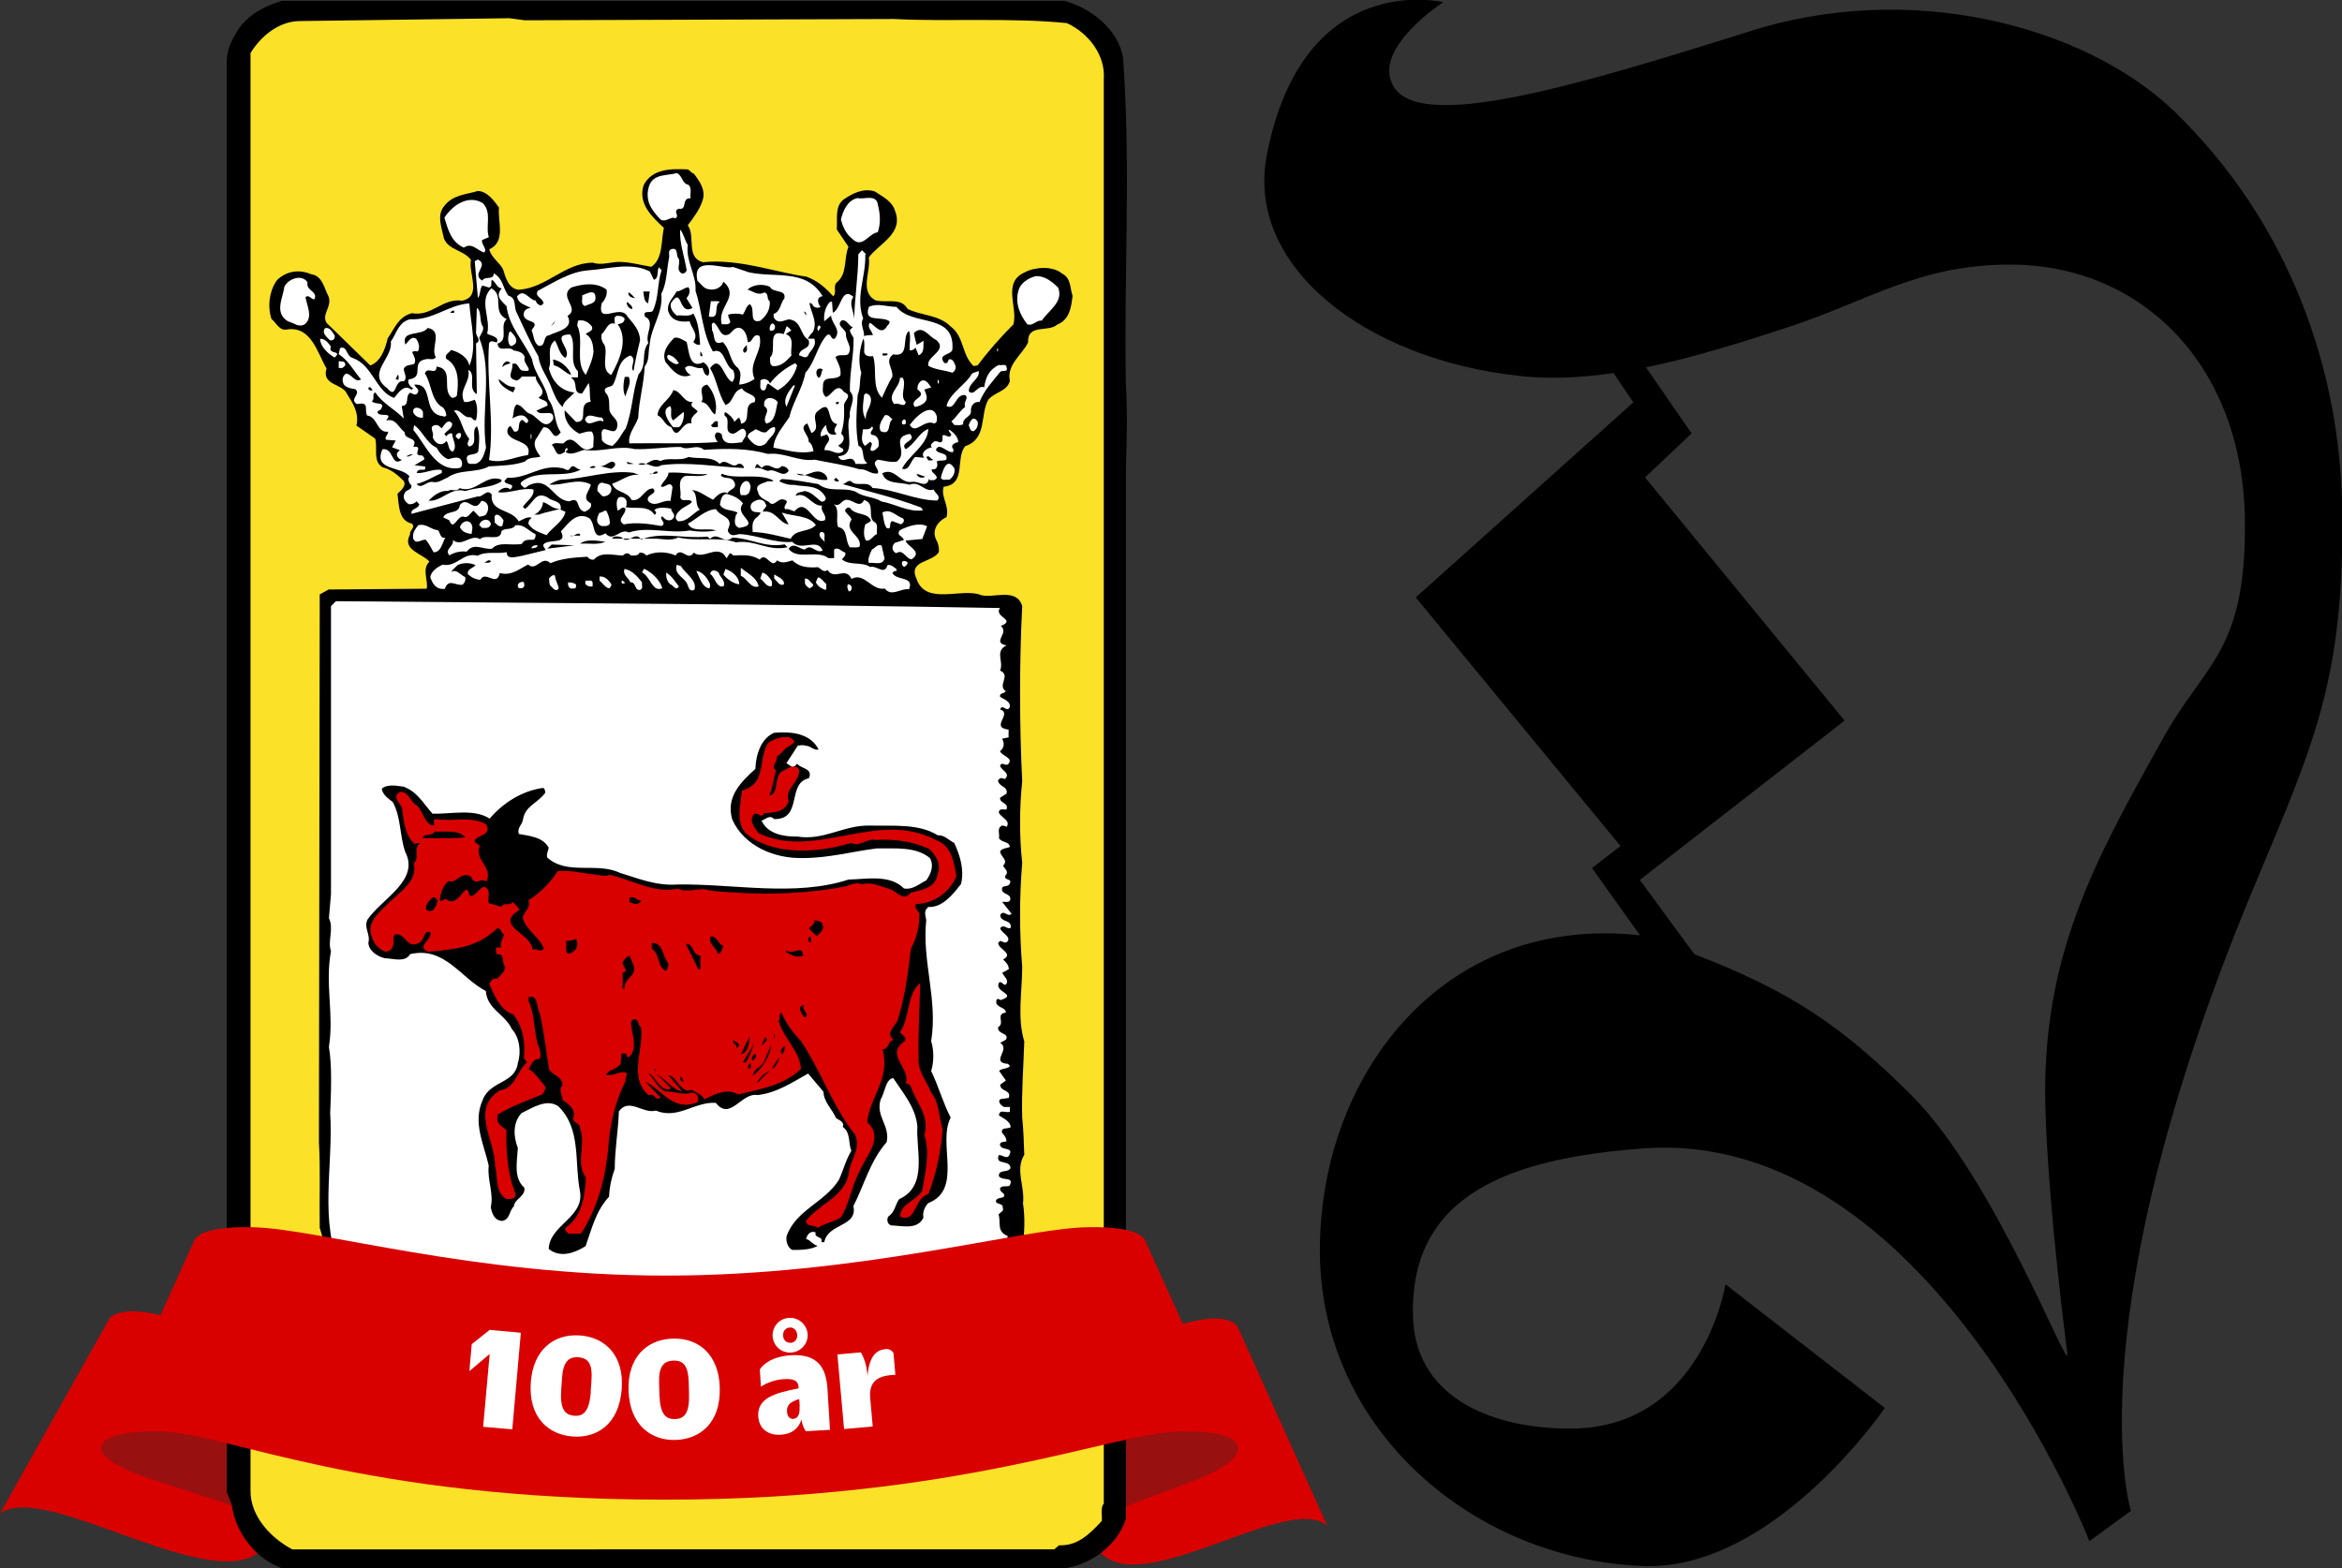 <svg id="Lager_1" data-name="Lager 1" xmlns="http://www.w3.org/2000/svg" viewBox="0 0 147.89 99.05">
  <rect x="0" y="0" width="147.89" height="99.05" fill="#333333" stroke="none"/>
  <title>Dalslänningen</title>
  <defs>
    <style>
      .cls-1 {
        fill: #fff;
      }

      .cls-2 {
        fill: #fbe128;
      }

      .cls-3 {
        fill: #991010;
      }

      .cls-4 {
        fill: #d90000;
      }
    </style>
  </defs>
  <path class="cls-4" d="M0,95.59c2.66-2.02,12.44,4.6,16.02,2.66.66-.36,1.05-.69,1.23-1.02l6.95-12.39c-.18.33-.57.67-1.23,1.02-3.59,1.94-13.37-4.67-16.02-2.66l-6.95,12.39Z"/>
  <path class="cls-3" d="M24.5,84.44c.85-1.53-3.46-2.52-7.52-3.88-2.48-.83-3.53-1.63-3.25-2.2l-7.31,12.9c-.29.57.76,1.37,3.25,2.2,4.06,1.36,8.37,2.35,7.52,3.88l7.31-12.9Z"/>
  <path class="cls-4" d="M83.82,96.38c-2.25-2.12-10.89,4.08-13.95,1.99-.56-.38-.89-.74-1.04-1.07l-5.7-12.66c.15.34.48.69,1.04,1.07,3.06,2.09,11.7-4.11,13.95-1.99l5.7,12.66Z"/>
  <path class="cls-3" d="M63.06,84.38c-.7-1.53,2.92-2.49,6.34-3.82,2.09-.81,2.98-1.6,2.74-2.18l6.01,12.95c.23.57-.65,1.36-2.74,2.18-3.41,1.33-7.04,2.29-6.34,3.82l-6.01-12.95Z"/>
  <path d="M101.09,22.37l2.05,3.04-13.74,12.32,12.93,15.7-1.8,1.39,3.03,4.25c-12.6-1.39-20.37,9.07-20.21,20.22.17,11.03,9.65,19.17,20.37,19.61,8.26.35,15.3-9.98,15.3-9.98l-10.06-7.81s-1.47,9.2-9.9,9.11c-4.5,0-9.49-1.73-9.82-6.77-.41-8.07,6.22-10.32,14.64-10.93,17.92-1.21,28.06,24.81,28.06,24.81l2.62-1.91s-3.76-12.06,8.02-40c3.68-8.76,5.48-12.84,5.32-23.43-.16-8.5-3.19-17.79-10.63-24.99-5.64-5.38-16.69-8.33-27-4.95-10.55,3.3-20.78,6.42-22.33,3.3-1.23-2.34,3.19-5.21,3.19-5.21,0,0-8.83-2.17-11.13,9.63-1.39,7.03,6.22,12.93,15.95,13.97,5.4.61,11.53-1.3,16.85-3.04,5.32-1.74,8.34-3.99,14.15-3.99,8.26,0,14.73,6.33,14.81,16.22.08,8.42-2.62,8.94-5.32,13.97-4.17,7.46-7.53,13.54-7.28,22.99.16,6.33,1.39,15.62,1.39,15.62.12,1.38-4.57-11.06-9.82-16.31-4.52-4.52-7.78-6.64-13.74-8.94l-3.44-4.69,12.93-10.06-12.6-15.36,2.94-2.78-3.6-5.21-2.13.17h0Z"/>
  <path d="M67.19.05c1.66.43,3.43,1.79,3.73,3.61.51,7.16.03,14.22.18,20.69.1,1.69.05,3.61,0,5.14v66.44c-.56,1.69-2.22,2.89-3.91,3.12H17.83c-1.69-.59-2.99-2.28-3.2-4.04l-.31-.79V3.78c.03-.79.41-1.41.79-2.02.74-.97,1.71-1.41,2.71-1.71h49.36Z"/>
  <path class="cls-2" d="M56.48,1.2c3.35.18,7.37-.1,10.89.26,1.33.61,2.45,1.99,2.33,3.55v89.95c-.23.28-.08.74-.13,1.1-.77.84-1.56,1.59-2.69,1.53l-.31.26H18.45c-1.38-.74-2.66-2.12-2.63-3.73V3.35c.64-1.05,1.76-1.99,3.07-2.02,4.42-.05,9.08-.13,13.27-.18l.97.13,23.35-.08h0Z"/>
  <path d="M43.79,10.94c.36.46.82,1.07.56,1.76-.18.56-.56,1.05-.92,1.53.51.69-.15,2.05.97,2.33,2.25-.23,4.45.61,6.55.92.67.26,1.13.64,1.66,1.23.26-.2-.03-.64.23-.87.69-.56.43-1.53.74-2.25l-.74-1.1c.05-.69-.13-1.46.43-1.89.56-.38,1.23-.74,1.97-.51.49.33,1.1.61,1.28,1.23.56,1.43-1,2.05-1.66,2.94.15.89-.61,2.15.43,2.71.77.18,1.61-.2,2.02.54.87.43,1.97.36,2.71,1.1.89.66.69,1.79,1.46,2.51l.26-.05c.67-.9,1.46-1.79,2.25-2.58.31-1.07-.74-2.66.74-3.3.61-.33,1.74-.41,2.33.08.59.31.49.89.67,1.41-.08.69-.18,1.51-.97,1.82-.56.51-1.89-.08-1.84,1.13-.38.79-1.36,1.38-1.15,2.43-.18.67-.95.69-1.36,1.18-.54.95-.05,2.46-1.46,2.94-.64.77.1,2.4-1.36,2.56-.2.66.38,1.18.18,1.92-.51.23-.95.79-.66,1.41.13.23.2.49.18.79-.41.69-1.97.51-1.41,1.71.59,1.71,2.89.51,4.09,1.02.79.2,2.23-.49,2.58.69-.18,3.45-.18,7.54,0,11.07-.18,1.64-.18,3.58,0,5.14-.18,2.12-.18,4.45,0,6.57,0,1.56-.33,3.2.13,4.71-.05,1.61-.18,3.2-.13,4.83.08.77.1,1.46.13,2.33-.59.95.05,1.99-.08,3.07.28,1.89-.18,3.63-.54,5.32-.26.38-.36.84-.74,1.18-.64,1.74-2.25,3.17-4.12,3.43-.33.26-.84.18-1.15.54-2.17-.1-4.04.89-6.32.79-2.94.43-6.83.03-8.62,3.02-.33.2-.49.79-1,.61-.26-.23-.46-.51-.54-.82-.61-.41-1.13-1.02-1.79-1.28-1.48-1-3.4-1.43-5.19-1.64-1.33-.43-2.81.08-4.12-.43-1.64.33-2.89-.56-4.4-.74-1.33-.61-2.81-.95-3.86-2.28-1.48-1.71-1.36-4.12-2.02-6.16-.03-1.74.05-3.71-.05-5.4l.05-34.6.56-.31,6.19-.05c.13-.46-.33-1.25.18-1.71-.43-.51-1.76-.72-1.23-1.71-.05-.28.36-.41.13-.69-.87-.18-.82-1.18-.92-1.89.26-.23.61-.56.36-.84-.38-.36-.74-.69-1.28-.82-.67-.36-.31-1.23-.49-1.82l-1.18-.82c.18-.82-.23-1.41-.61-2.02-.26-.64-1.61-.51-1.28-1.59-.56-.92-.95-2.71-2.51-2.46-.46.1-.67-.43-.97-.67-.26-.82-.13-1.79.36-2.46.59-.56,1.38-.69,2.15-.36.72.1.82.89,1.1,1.41.23.66-.46,1.1-.13,1.66l2.76,2.69c.66-.23.95-1.05,1.1-1.71.46-.66.67-1.36,1.53-1.59,1.25.23,1.94-.97,3.17-.79,1.28-.26.38-1.74.56-2.58-.49-.64-1.43-.61-1.71-1.36-.13-.66-.49-1.48.05-2.07.54-.69,1.36-.69,2.1-.92.59.03,1,.59,1.33,1.05-.1.82.46,2.17-.61,2.63.1.51.64.82.87,1.28.15.49.33,1.2.97,1.28,1.76-.1,2.92-1.71,4.71-1.71.46.18,1.07-.03,1.61-.05.72,0,1.38.2,2.07.31.74-.51.61-1.61.79-2.46-.77-.72-1.64-1.53-1.28-2.69.54-1.05,1.71-1.05,2.81-1l.31.26h0Z"/>
  <path class="cls-1" d="M43.48,11.68c.23.2.08.56.13.84-.61-.03-.18.77-.74.66-.43.15.1.46-.23.61-.28-.18-.67.38-1,0-.54-.59-.92-1.15-.66-2.02.26-.82,1.15-.66,1.76-.84.38.18.31.66.74.74h0Z"/>
  <path class="cls-1" d="M55.43,12.91c.15.59.2,1.15,0,1.76-.56.05-.97,1.05-1.59.43-.43-.33-.61-.77-.74-1.23.13-.54.41-1.23,1.05-1.36.43.1,1.15-.26,1.28.38h0Z"/>
  <path class="cls-1" d="M30.49,12.83c.59.61.15,1.46.38,2.15l-.43.18c-.05.31.36.56.13.79-.46-.15-.77-.66-1.28-.31-.82-.36-1-1.18-1.23-1.89.51-.79,1.51-1.48,2.43-.92h0Z"/>
  <path class="cls-1" d="M43.43,15.47c-.13,1.07.56,1.89.49,2.89.41,1.25.43,2.69,1.1,3.84.77-.28.69.9,1.28,1.18.1.26.13.49-.05.74-.54-.15-.72-1.82-1.41-.87.43.74.51,1.61.97,2.33.56-.2.41-.87,1.05-1.05.18.38,1.02.36.79.87-.84.1-.1,1.25-.87,1.36.03-.15-.05-.26-.1-.38-.13.03-.2.18-.31.26-.08-.26-.36-.49-.56-.61-.1.05-.05.15-.05.23.44.2-.13,1.05.49,1.13.31.03.64-.61.84-.13.1.31-.15.43-.23.67-.51.05-1.23.26-1.28-.49-.08-.1-.2-.13-.31-.13-.26.18-.05.46.05.61-1.89.13-3.63.05-5.58.08-.1-.59.38-1.07.56-1.61.05-1.13.36-2.12.41-3.25.31-.36.21-.9.31-1.33.08-1.18.87-2.02.74-3.25.36-.69.33-1.51.49-2.28.05-.18-.1-.43.13-.54.51-.15.26.43.49.61.1.36-.2.67.18.92.15.03.28-.08.31-.2-.13-.84-.46-1.71-.41-2.56.2.18.28.66.49.97h0Z"/>
  <path class="cls-1" d="M54.64,16.08c.05,1.38-.64,2.69-.13,4.04-.23.33.08.72.05,1.1.1-.03.43-.08.56-.05-.05-.28-.41-.51-.18-.79.36.23.74.84,1.1.18.08-.08.15-.13.13-.26-.43-.38-1.69.13-1.3-.92.54-.26,1.15,0,1.74,0,1.02,1.28,3.71.33,3.53,2.71-.13.36-.92.26-.54.79.03.08.1.05.18.05.08-.05.1-.15.13-.23.28-.08.36.26.43.41.03.2-.05.33-.2.43-.43-.15-1.05-.18-1.51-.43-.2-.59,1.28-.97.49-1.64-.46-.2-.87-1-1.41-.43.05.26.1.49.18.74l.43-.26c-.03.36.08.74-.31.92l-.2-.49c-.08.13-.2.18-.36.18-.05-.38.1-.87-.05-1.23-.49.38.1,1.69-1,1.48-.56.43,0,.84-.05,1.41-.26.43-.46.9-.66,1.33-.67-.69-.28-1.79-.56-2.63-.31.05-.59-.03-.56-.36,0-.26.05-.54-.05-.74-.23.56-.36,1.48-.13,2.15-.13.49-.03.89-.23,1.41-.08,1.18-.15,2.12.05,3.2.46.2.13.82.56,1.1-.2.1-.49.03-.74.05-.23-.77-.84.15-1.1-.49,1.25-.05.38-1.71.74-2.51-.1-.56.46-1.1,0-1.59-.03-1.18.26-2.3.23-3.38-.08-.15-.23-.31-.23-.49l.18-.18c-.26-.08-.38-.49-.69-.43-.43.36.33.54.26.92,0,.41.46.79.13,1.23-.23.13-.61-.05-.79.18.15.36.38.69.31,1.15-.36.38-1.13-.08-1.1.69-.03.26-.03.49.18.67.36-.05.69-1,1.15-.31.61.26-.08.56,0,.92.03.69-.03,1.18-.18,1.71.33.28.08.61-.18.74.08.18.36.13.31.36-.38.33-.74-.13-1.18-.05-.03-.46.56-.56.13-1l-.36.13c-.08-.23.1-.51.31-.74.05.23.08.54.36.61.1,0,.26.05.31-.05-.26-.18-.05-.43.05-.61-.74-.08-.26-1.66-1.2-.84-.56.38.26,1.1-.43,1.41l-.26-.61c-.61.28.13.72.08,1.15.23.15.26.38.31.61-.9.2-1.71-.08-2.53-.23.03-.69.59-1.3,1-1.92.23-.97.84-1.82,1.02-2.81.64-.72.74-1.71,1.36-2.38.31-.15.2.31.49.23.46-.56-.2-.92-.23-1.46l-.43.36c-.05-.41.05-.9.36-1.23h.13l.05.69c.54-.23.54-1.69,1.3-1-.36.46.13,1.02.05,1.61,0-1.48.26-2.84.26-4.3l.23-.26.26.26h0Z"/>
  <path class="cls-1" d="M30.49,17.67c.2-.23.69.03.69-.41.61.36.56.92.92,1.41.56.15.31.74.54,1.1.43.92.84,1.84,1.36,2.74.1.77.61,1.33.84,2.02.18.43.33.84.69,1.18.05-.38.49-.61.74-.92-.87-.1-1.41-.72-1.61-1.53.23-.54-.2-1.3.38-1.76.2.31.28.89.66,1.1.49-.51-1-1.48.31-1.48.43.66-.13,1.74.49,2.33v.38c-.13.03-.33-.05-.43.05.49.23.03,1,.69.97l.41-.66c.13.36.03.72.13,1.18-.92.1-.03,1.3-.92,1.28l-.72-.74c-.05.61.31,1.15.92,1.48.26-.05.49-.18.79-.13.2.26.08.64.1.97-.87.69-1.1-1.07-1.89-.23-.23.03-.56-.1-.74.1.26.18.23.84.74.49.2-.03,0-.31.26-.28.03.1-.05.15-.13.23.36.26.79-.03,1.18-.13,1.05.18,2.15-.31,3.17-.05.9.05,2.07-.15,2.94-.13.49.26.97-.23,1.46.18,1.51-.1,2.74-.1,4.04.26,1.02-.13,1.94.51,2.94.36.95.2,1.92.33,2.84.61.43-.05.69.33,1.15.26.15-.28-.49-.61,0-.87.38.05.74.18,1.18.13.84-.59-.46-1.53.84-1.76.51.46-.69.51-.26.97.59-.33.84-1.05,1.43-1.28-.03,1.02-1.23,1.66-1.66,2.51.49.18.54-.56.84-.74l.56.05c-.26-.31.15-.61.49-.66-.15-.18,0-.23.13-.36.23-.13.41.23.54-.08v-.31c.23-.1.41.26.56-.05l-.18-.26.05-.05c.28.18.56.46.56.79-.2,0-.54.2-.31.43v.18c-.36.13-.89-.67-1.1-.13.18.31.77.13.66.61-.15.13-.43,0-.61.13.08.18.08.54-.31.49-.08.26.64.46.13.69-.1-.03-.26.05-.31-.08-.15.61-.61.13-1.05.18-.77.15-1.1-.95-1.89-.54.2.72,1.13.54,1.71.72.67-.26.92.49,1.53.31.08.23.49.41.23.69-1.38,0-2.71-.72-4.09-.79-.31-.51-1.02-.03-1.36-.43-.23-.08-.33.18-.54.18,1.71.49,3.27.84,4.96,1.48l.13.18c-.95.13-1.76-.41-2.63-.56-.49-.31-1.13-.26-1.61-.61-.79-.33-1.66.08-2.38-.49-.66-.1-1.51-.28-2.2-.31-.13-.03-.18.05-.26.13.23.13.59.26.92.23.74.15,1.59-.05,2.02.82,0,.18-.2.33-.36.18-.33-.26-.56-.56-1-.61-.18.1-.49.03-.54.31.69-.31,1,.66,1.66.61-.13.38.33.59.18.92-.79.38-1.1-1.51-1.92-.56-.18-.03-.36-.18-.59-.13-.18-.26.38-.49-.08-.61-.41-.13-.61.56-.97.13-.26-.13-.61-.28-.66-.61-.26-.49.36-.54.59-.67.13-.03.31.05.38-.05-.95-.51-2.35-.03-3.25-.43-.03.03-.08.05-.05.13.23.23.66,0,.84.41.18.43-.31.41-.43.69-.36-.18-.67.15-.92.41-.43-.2-.89-.59-1.33-.61.43.31.13.89.49,1.23-.46.26-.79.77-1.36.74-.31-.2-.1-.49.08-.66.23-.26.59-.33.79-.56-.18-.28-.67.08-.74-.31.1-.43-.26-1.07.31-1.33.46-.05,1.07.1,1.41-.13-.84.08-1.51-.13-2.46-.08-.03.36-.38.56-.49.87.23.15.59-.41.74.05l-.13.87c-.51-.1-.97.46-1.41,0-.18-.43.66-.43.31-.79-.56-.03-.74.87-1.36.72-.31-.59-.97-.41-1.23-1.02.59-.18,1.05-.64,1.71-.56l-.36-.13c-1.51-.2-3.07.38-4.53.43-.31.03-.54.18-.79.31.84.1,1.79-.46,2.63,0-.05.38-.64.87,0,1.18.1.31-.18.43-.38.54-.61-.13-.23-1-.97-.66-1.07-.05-1.25-1.66-2.58-1-.1.05-.15.18-.31.13-.05-.1-.23-.15-.18-.31,1-.92,2.69-.2,3.81-.84-.28.08-.46-.41-.69-.08-.13.28-.36,0-.54,0-1.33-.26-2.17.69-3.43.61l-.18.2c0,.28.79.13.36.54-.2-.2-.49-.08-.66.05-.05.05-.1.08-.08.13.72.08,1.46-.31,2.2-.18.1.43-.43.74-.66,1.1l.13.13c.54-.36.64-1.13,1.41-.74.28.28.97.2.84.79l.31.13c-.13.61-.82.97-1.2,1.48-.41-.18-.82-.26-1.13-.69-.03-.18.05-.31.2-.41-.26-.1-.56.1-.82.23-.46-.82-1.82-.54-1.71-1.71-.33-.38-.54.2-.89.13-1.41.36-2.79.74-4.17,1.1-.08-.36.43-.28.49-.61l-.18-.18c-.13.15-.31.2-.49.18-.33-.23-.41-.49-.2-.79.15-.13.38-.13.38-.38-.15-.15-.28-.41-.13-.59-.54-.66-2.3-.33-1.71-1.71.74-.1.54,1.15,1.23.67-.26-.05-.46-.36-.18-.56l.05-.05-.49-.18.23-.43-.61-.05c-.13-.18.15-.31.13-.51-.72.1-.66-.95-1.33-1.02-.18-.36.15-.84-.51-.74-.15.05-.26-.05-.31-.18-.03-.28.38-.49.08-.74-.23-.05-.74-.08-.79-.49-.05-.2.03-.36.18-.49.38-.03.56.61.97.36-.46-.54-.82-1.23-1.41-1.59l.08-.38c.46-.2.38.49.79.61,1.3.46,1.46,2.12,2.63,2.53.26-.31.64-.92,1.1-.51l.1-.1c-.18-.1-.38-.31-.28-.56,1.07-.13.05-1.1,1.1-1.28.2-.05.49.1.61-.13-.36-.54.49-1.66-.51-1.84-.38.54-1.71.1-1.41,1.05.18-.15.36-.59.69-.36.13.2.26.51.1.79-.1,0-.28-.05-.36.05.1.23.28.49.13.74-.23.1-.54.03-.66.31,0,.26.26.56,0,.79-.64-.13-.41,1.2-1.05.43-1.33-.95.38-1.87.23-2.94.38-.54.49-1.25,1.23-1.41,1.43.08,2.4-.92,3.73-1,.08,1.28.51,2.71,0,3.94-.1-.56-.67-.87-1.15-1-.13.18-.43.28-.31.56.82.46.79,1.48.67,2.33-.08.1-.18.13-.31.13-.69-.51.18-1.82-.97-1.97-.03.61-.56-.05-.74.43.43.64.36,1.56,1,2.07.23.08.31.33.36.56-.1.2-.23.03-.36.05-1.18-.28-.41-2.05-1.66-1.97.08.23.38.28.18.56-.13.15-.31,0-.44-.05-.36.2,0,.82-.54.84l.13.79c-.59-.61-1.36-.97-1.79-1.64-.26.05,0,.43-.23.54.18.26.87,0,.59.49-.05.1-.18.08-.23.2.03.38,1.07-.08.54.54.61-.18.77.43,1.18.74-.05.51.89.26.54.92.74-.1-.18.59.56.54.08.08.15.13.13.26l-.61.36.67.08v.18c-.18.08-.46-.08-.54.23.49.05,1.13-.31,1.59-.18v.18c-.54.23-1.02.56-1.59.69.28.36.61-.15.97-.13.41.1.66-.15.97-.26.74-.56,1.84-.28,2.63-.72.79-.05,1.59-.05,2.28-.31.26-.31.72-.2.97-.31-.26-.33-.54-.79-.23-1.18l.41-.66c.61-.1.56,1.02,1.1.31-.46-.69-.28-1.41-.79-2.1-.15-.89-.87-1.59-1.02-2.51-.51-1.13-1.46-2.07-1.61-3.35-.28-.31-.72-.61-.36-1.05l.05-.08c-.31-.03-.38-.41-.61-.54-.13.18.08.38-.18.49l-.43-.13c-.18.23-.1.56-.28.79l-.2-2.33.2-.1c.74.36-.46.92.28,1.33h0Z"/>
  <path class="cls-1" d="M41.03,17.13l.26.54c.33-.1.18-.54.31-.79l.18.18c-.28.82-.18,1.77-.54,2.53-.08.26-.69-.08-.51.41.69.33-.03,1.1.21,1.66-.49.61-.05,1.38-.61,1.97-.41,1.15-.38,2.28-.82,3.43-.28.36-.43.77-.84,1.1-.26-.03-.54-.15-.67-.38.03-.21-.1-.51.1-.67.31-.05.74.38.87-.13.13-.54-.41-.64-.49-1.1-.03-.38.05-.82-.26-1.1-.15-.41.36-.28.49-.49.36-.64.26-1.54,1.1-1.84.46.26-.1.77.2.97.1-.67.26-1.3.41-1.94-.03-.64-.41-1.02-.79-1.48-.46-.87-1.94.61-1.64-.84.23-.23.38-.59.31-.87-.64-.49-1.53-.36-2.23-.13-.82.61.59,1.3-.23,1.79.43.82-.66.97-1.18,1.23-.41.03-.15.72-.66.66-.33-.26-.28-.64-.43-.97.05-.15.31-.31.13-.49-.2-.13-.46-.13-.61-.38-.1-.31.13-.56.43-.54-.36-.23-.79-.26-.87-.74.43-.56.79.26,1.18.26.03.15.13.26.31.31.08,0,.13-.1.18-.13-.03-.36-.59-.41-.36-.79,1.02-.54,2.07-1.23,3.22-1.3,1.18-.08,2.71-.54,3.86.08h0Z"/>
  <path class="cls-1" d="M47.22,17.18c1.69.41,3.66-.26,4.73,1.53-.43.03-.31.49-.13.66-.15.13-.36.05-.49-.05.03-.1-.1-.13-.13-.18h-.08c.05.54.56,1.2.2,1.84-.15.13-.23.28-.31.41h.41c.18.51-.28.74-.41,1.1-.2.18-.38-.03-.56-.05.08-.54.79-.33.61-.97-.56-.31-.41-1.2-1.23-1.3-.26.03-.54.23-.79.08-.15-.1-.23-.26-.18-.43.43-.13.43-.72.67-.97.13-.61-.69-.31-.92-.74-.43-.2-1.05-.15-1.41.18.31.08.67.41,1.05.18.33.05.13.41.36.56.03.49-.18.9-.61,1.23-.77.2-.26-.79-.66-1.05-.23.13-.28.46-.43.66-.26-.08-.64-.08-.92,0-.05.26.33.49-.05.61h-.36c-.33-1.1,1.18-1.74.1-2.69-.13.43-.64.61-1.1.43-.2-.1-.36-.33-.54-.49-.36-1.64,1.61-.69,2.25-.87l.92.31h0Z"/>
  <path class="cls-1" d="M66.81,18.15c.38.92-.59,1.43-1.02,2.1-.36-.05-.54.36-.92.23-.46-.59-.79-1.33-.56-2.12.13-.51.67-.82,1.1-.92.59-.03,1.05.38,1.41.72h0Z"/>
  <path class="cls-1" d="M19.42,17.85c-.13.49.69.56.43,1.05-.2.03-.33-.33-.56-.13.1.56.49,1.28-.05,1.71-.38.23-.69-.1-1.05-.18-.89-.54-.33-1.46-.23-2.2.28-.54,1.15-.79,1.46-.26h0Z"/>
  <path d="M43.48,18.15c.15.23.03.49-.13.69l.38.61c-.92.51-.61-1.43-1.36-.31-.08.33.13.59.36.79.36-.05.77.1,1.05-.13.33.54.38,1.28.43,1.97-.18.03-.33-.05-.43-.18.38-.49-.15-.87-.23-1.3-.64.08-1.18-.05-1.36-.66-.08-.51.33-.84.54-1.23.28,0,.46-.23.74-.26h0Z"/>
  <path class="cls-1" d="M31.98,20.17c-.46.41.18,1.3-.56,1.53.05.61.74.1,1,.43.28.05.61.1.72.43-.2.41.79,1-.18.84-.26-.1-.23-.56-.61-.41.08.41-.41.87.2,1.02.13.08.28-.1.41-.23h.87c-.03.49.84.9.18,1.33.18.18.61.15.56.51l-.69.31c.23.43,1.15-.2,1.05.54-.54.87-1.02-.28-1.53-.36-.28-.13-.46-.56-.79-.56-.23.23-.13.59-.26.87.23-.1.49-.28.79-.13.1.1.26.2.2.36-.15.2-.23-.13-.38-.13-.36.18,0,.79-.49.74l-.23-.36c-.23.08-.28.46-.08.61.33.43,1.46.38,1.18,1.23-.82.1-1.64.56-2.46.31.36-2.38-.18-4.91,0-7.37.1-.23.33-.08.49-.05.18-.38-.38-.41-.61-.56.26-.95-.56-2.07.26-2.86.87.43,0,1.48.97,1.94h0Z"/>
  <path d="M40.93,19.15c-.28-.08-.26-.49-.31-.74h.41l-.1.74h0Z"/>
  <path class="cls-1" d="M37.6,18.77c.05.43-.43.41-.66.56-.31-.13-.13-.43-.18-.67.23-.08.82-.46.84.1h0Z"/>
  <path d="M40.11,18.84c-.05-.03-.51-.05-.41-.38.15.08.28.26.41.38h0Z"/>
  <path class="cls-1" d="M45.45,19.07c-.43.23.08,1.1-.69.92l.13-.97c.18.03.41-.05.56.05h0Z"/>
  <path d="M39.93,19.51c-.18.03-.33-.2-.36-.36l.05-.08c.15.18.31.2.31.43h0Z"/>
  <path class="cls-1" d="M30.49,20.61c.1.26-.15.49-.23.74.87,2.07.1,4.6.43,6.93-.13.38-.2.89-.69,1.02-.18-.03-.46.08-.49-.18-.2-.59.51-.28.69-.61.05-.49.13-1.13-.08-1.59-.43.26.13,1.15-.49,1.28-.2-.15-.05-.31,0-.49-.46-.54-.46-1.25-.97-1.77.44-.15.56.46,1.02.41.15,0,.2.26.38.18.08-.31.13-.92-.08-1.28-.2.05-.41.18-.67.13-.38-.79.43-1.23.26-2.02.54.26-.08,1.2.54,1.53l-.05-3.2c.38-.2-.03-.46,0-.72l.05-1.53c.31.2.15.82.36,1.15h0Z"/>
  <path d="M28.68,19.76h-.26c.08-.08.13-.18.26-.13v.13h0Z"/>
  <path d="M50.9,19.76v.18l-.13-.26c.05,0,.08.03.13.08h0Z"/>
  <path class="cls-1" d="M39.44,20.12c0,.28-.23.31-.43.36.69.97.1,2.28-.41,3.2-.72-.31-.18-1.36-.43-1.89-.15-.2-.23-.41-.18-.69.28-.2.36-.79.84-.66,0-.13-.15-.56.26-.49.15,0,.26.05.36.18h0Z"/>
  <polygon points="34.79 20.61 35.05 20.25 34.97 20.43 34.79 20.61 34.79 20.61"/>
  <path class="cls-1" d="M37.37,20.61c.13.33-.26.33-.38.49.41.23.46.69.49,1.1-.05.54-.31,1.05-.49,1.48-.72-.82-.08-2.2-.54-3.12l.05-.31c.36-.08.64.08.87.36h0Z"/>
  <path class="cls-1" d="M46.07,21.09c.2-.18.38-.49.72-.36.33.2.38.54.43.87.31.08.31-.61.74-.38.26.97-.77,1.71-.31,2.71-.28.2-.61.33-.97.36.03-.38.2-.72-.08-1.05-.54-.41-.46-1.18-.97-1.64-.67.28-.46-.49-.67-.74.03-.18-.1-.41.1-.49.36.18.41,1.05,1,.72h0Z"/>
  <path class="cls-1" d="M48.93,20.56c.05.21-.08.38-.31.31-.08-.18.1-.67.31-.31h0Z"/>
  <path class="cls-1" d="M51.69,20.91c-.08-.02-.13-.31.05-.36.18.13-.03.23-.05.36h0Z"/>
  <path class="cls-1" d="M49.98,20.86l-.36.23c.61.26.26.9.36,1.36-.33.36-.67.72-1.18.67-.23-.1-.15-.33-.18-.54.49-.41-.26-1.84.87-1.48l.18-.49c.13.03.2.18.31.26h0Z"/>
  <path class="cls-1" d="M21.13,21.17c.05.2-.08.38-.31.31-.18-.2-.51-.43-.31-.74.31-.13.49.26.61.43h0Z"/>
  <path class="cls-1" d="M32.54,21.71c-.1.05-.18.18-.31.13-.2-.2-.15-.61-.08-.84l.08-.08c.18.18.51.49.31.79h0Z"/>
  <path d="M44.41,22.88c.28.15.49.54.31.84-.26,0-.28-.31-.36-.49-.43.13-.77-.33-1.1,0,0,.2.36.54.41.43-.74.38-1.28-.36-1.64-.79-.28-.64.2-1.18.54-1.53.26-.08.56.13.79.26.15.54.15,1.74,1.05,1.28h0Z"/>
  <path class="cls-1" d="M20.9,21.89c-.23.54.77.2.23.69-.41-.23-.9-.69-.92-1.18.31-.03.54.28.69.49h0Z"/>
  <path d="M47.04,22.27h-.05c-.18-.18.05-.36.18-.49-.05.15.1.38-.13.49h0Z"/>
  <polygon class="cls-1" points="62.97 22.01 63.02 22.01 63.02 22.19 62.97 22.19 62.97 22.01 62.97 22.01"/>
  <path d="M44.35,22.5c-.2.03-.1-.18-.13-.31.05.05.15.18.13.31h0Z"/>
  <path d="M56.04,22.32c.03.08-.05.15-.13.13h-.18v-.13h.31Z"/>
  <path class="cls-1" d="M42.87,22.94c-.18.15-.38-.03-.54-.13-.1-.05-.31-.26-.13-.41.31.08.49.26.67.54h0Z"/>
  <path d="M36.07,23.68c-.38-.1-.64-.51-1.1-.61l-.05-.36c.49.05,1.02.54,1.15.97h0Z"/>
  <path class="cls-1" d="M21.8,23.01c.03.1-.1.15-.18.23h-.23v-.43c.15.03.41-.03.41.2h0Z"/>
  <path d="M32.23,22.94c-.18.08-.38.08-.51.26,0-.2.26-.56.51-.26h0Z"/>
  <path class="cls-1" d="M50.34,23.06c-.15.64-.61,1.25-1.23,1.59l-.61-.43c-.18.13-.05.49-.36.43-.23-.13-.08-.41-.13-.61.2-.2.54-.08.61.18.41-.56,1.05-1.02,1.59-1.28l.13.13h0Z"/>
  <path class="cls-1" d="M63.56,23.19c.13.36-.28.15-.41.31-.51.64-.97,1.1-1.3,1.89-.33-.05-.56.23-.54.56.05.38-.54.41-.49.84-.15.1-.38.05-.56.05l-.18-.23c.31-.26.51-.64.87-.92-.15-.31.26-.54,0-.74-.64-.08-.61,1-1.18.69.18-.79,1.23-1.36,1.59-2.02.13-.13.31-.1.43-.2.15.49-.64.74-.61,1.3.36.33.54-.43.97-.26.08-.59.28-1.1.92-1.41.18.05.46-.1.49.13h0Z"/>
  <path d="M51.95,23.32c-.1.18-.08.51-.26.54-.23-.18-.2-.74.26-.54h0Z"/>
  <path d="M25.17,23.98c-.08,0-.15,0-.18-.05l.13-.26c.1.05.03.2.05.31h0Z"/>
  <path d="M39.7,23.8c.2.43-.13.82-.2,1.23-.2-.28-.13-.87-.05-1.23h.26Z"/>
  <path class="cls-1" d="M57.01,23.86c.26.51-.23,1.1.18,1.53-.05.41-.43,0-.72.13-.51-.59.36-1.05.36-1.66h.18Z"/>
  <path d="M32.46,24.42c.15.1-.03.23-.05.36-.36-.15-.9-.46-.92-.84.31.2.56.51.97.49h0Z"/>
  <path class="cls-1" d="M59.29,24.21h-.08v-.23c.13.05.05.15.08.23h0Z"/>
  <path class="cls-1" d="M58.8,24.47l-.43.13c.1.28.28.59,0,.84-.18.15-.38.23-.61.26-.38-.54.89-.59.18-1.1-.03-.15.03-.43.26-.56.31-.1.46.26.61.43h0Z"/>
  <path d="M45.15,26.18c-.31-.18-.36-.74-.87-.79.28-.31-.33-.95.38-1.1.43.46.69,1.25.49,1.89h0Z"/>
  <path class="cls-1" d="M49.67,25.7c-.26-.49.13-.97.43-1.36h.1l-.54,1.36h0Z"/>
  <path d="M23.54,24.65c-.13.03-.33,0-.26-.18.15-.08.18.13.26.18h0Z"/>
  <path d="M43.74,25.39c-.28.31.26.41.31.61-.2.21-.49.38-.38.74-.64-.18-.84,1.25-1.28.23-.41-.08-.49-.59-.87-.74.05-.69.77-.95,1-1.59.49.05.66.82,1.23.74h0Z"/>
  <path class="cls-1" d="M54.99,25.13c.08.54-.38.84-.31,1.36-.28-.41-.18-.92-.13-1.41,0-.41.41-.18.43.05h0Z"/>
  <path class="cls-1" d="M49.11,25.39c-.13.49-.13,1.25-.72,1.36-.33-.41.36-.79-.13-1.1-.1-.66.61-.61.84-.26h0Z"/>
  <path d="M52.97,25.39c.03.05-.03.08-.05.13h-.13v-.13h.18Z"/>
  <path class="cls-1" d="M42.33,25.65c.15.26-.08.67.18.9l.66-.54c.05.28-.03.67-.23.92-.13.1-.31.03-.43.05-.28-.31-.84-1.13-.18-1.33h0Z"/>
  <path class="cls-1" d="M26.71,26.06v.31c-.26.05-.51-.1-.61-.31-.1-.49.59-.33.61,0h0Z"/>
  <path class="cls-1" d="M59.16,26.31c0,.15.05.41-.18.43-.64-.28-1.15.74-1.53.1.33-.49,1.41-1.53,1.71-.54h0Z"/>
  <path class="cls-1" d="M38.09,26.62c-.38-.23-.95.46-1.15-.13.18-.49.69-.08,1.05-.13.05.08.15.13.1.26h0Z"/>
  <path class="cls-1" d="M56.35,26.49c-.33.2-.03,1.05-.74.74-.18-.36.08-.69.26-1,.23-.08.33.13.49.26h0Z"/>
  <path class="cls-1" d="M61.74,26.62c.03.26-.03.46-.26.61-.23.03-.23-.23-.31-.38.08-.23.28-.66.56-.23h0Z"/>
  <path class="cls-1" d="M57.19,26.54c0,.1.05.2-.05.26-.08,0-.15.03-.18-.05-.05-.13.13-.38.23-.2h0Z"/>
  <path class="cls-1" d="M28.55,26.75c.03.31-.33.43-.49.67l.13.13c.08-.13.2-.2.36-.18,0,.38.36.79.05,1.15-.31-.05-.23-.46-.41-.67-.31.41-.77.13-.87-.26.13-.28-.28-.61.13-.74.18-.03.31.05.43.2.15-.13.38-.67.67-.31h0Z"/>
  <path d="M45.33,26.98c-.15-.03-.36.08-.43-.13.15-.08.2-.33.43-.23v.36h0Z"/>
  <path class="cls-1" d="M27.58,28.28c.13.28.41.61.72.72.28-.05.74-.28.87.18.03.15,0,.36-.18.38-1.51.23-2.12-1.51-2.89-2.4l.05-.31c.54.36.77,1.13,1.43,1.43h0Z"/>
  <path class="cls-1" d="M55.07,27.46c.38.05.46.36.41.74-.13.13-.26.33-.49.26-.1-.23.23-.41-.05-.56l-.31.26c-.31-.26-.18-.67-.13-1.05.2,0,.43.05.56-.18.23.2-.26.33,0,.54h0Z"/>
  <path class="cls-1" d="M48.93,26.98c.13.38-.36.66-.54,1-.46.41-.89.05-1.18-.38,0-.28.33-.33.49-.49.23.05.41.26.69.18.15-.15.31-.33.54-.31h0Z"/>
  <path class="cls-1" d="M29.09,27.54c.03.08-.08.13-.1.18-.1.03-.13-.08-.2-.13-.08-.2.41-.41.31-.05h0Z"/>
  <path class="cls-1" d="M33.56,27.67l-.05.05v-.31c.1.05.03.15.05.26h0Z"/>
  <path d="M26.09,28.69c-.13.05-.26.18-.43.13.15-.08.26-.15.43-.13h0Z"/>
  <path d="M58.91,29c0,.13-.18.05-.28.08l-.13-.2c.15-.2.26.13.41.13h0Z"/>
  <path d="M45.45,29.3c.41-.43.77.36,1.15,0,.2-.05.36.08.38.26-1.74-.08-3.53-.41-5.22-.18-.49.31-.9-.28-1.46-.08.56.26.77-.49,1.41-.18.43-.26,1.25.03,1.76-.26.66.15,1.46-.08,1.97.43h0Z"/>
  <path d="M38.83,29.25c.08.18-.13.31-.23.36l-.74-.18c.38.1.72-.49.97-.18h0Z"/>
  <path d="M40.06,29.3c-.15-.03-.46.1-.49-.13l.49.13h0Z"/>
  <path d="M48.09,29.56c.49-.51.84.36,1.28-.13.18.03.38.1.43.31-.38.51-.79-.2-1.3,0-.28-.05-.51-.26-.84-.18l.13-.26c.1.05.2.15.31.26h0Z"/>
  <path class="cls-1" d="M60.26,29.56c.08.31-.1.59-.31.74-.18-.05-.43.1-.54-.13.08-.31.36-1.38.84-.61h0Z"/>
  <path d="M37.6,29.48c-.08.13-.23.05-.36.08.03-.1.26-.18.36-.08h0Z"/>
  <path d="M41.52,29.87c-.13.1-.36.03-.54.05.26.13.31-.23.54-.13v.08h0Z"/>
  <path d="M52.26,30.3c-.69.1-1.28-.38-1.97-.38.59.38,1.15-.46,1.76,0,.13.1.2.23.2.38h0Z"/>
  <path d="M58.42,30.1c-.13.13-.49.08-.54-.18l.54.18h0Z"/>
  <path d="M52.97,30.4c-.13.03-.23,0-.31-.1l.13-.13c.05.08.18.13.18.23h0Z"/>
  <path d="M31.67,30.4c-.66.43-1.53.36-2.28.61-.97-.26-1.51.69-2.33.61.28-.28.72-.67,1.23-.61.23-.18.49.1.74-.18,1.02.36,1.61-.92,2.63-.54v.1h0Z"/>
  <path class="cls-1" d="M47.4,30.71c-.03.23-.05.49-.31.56h-.31c-.13-.31-.03-.72.26-.87.26-.08.31.15.36.31h0Z"/>
  <path class="cls-1" d="M38.6,30.79c.05.26-.13.51-.38.54-.23.1-.33-.2-.49-.31-.03-.23.03-.54.31-.54.18.1.49.03.56.31h0Z"/>
  <path class="cls-1" d="M46.91,31.81c-.61.74,1.25,1.3-.23,1.53-.41-.15-.26-.59-.2-.84.05-.05.1-.08.08-.13-.36-.2-.84-.08-1.1-.49.05-.26.08-.64.41-.69.41.1.82.28,1.05.61h0Z"/>
  <path class="cls-1" d="M39.57,31.71c-.03.1.05.23-.08.31.61.15,1.43-.15,1.84.49.2-.1.05-.2,0-.31.23-.2.74-.13,1.05-.08,0,.23.33.38.13.61-.13.2-.43.15-.56,0-.05-.03-.08-.13-.18-.1-.13.18.36.41,0,.59-.77-.13-1.59-.26-2.38-.1-.51-.33.15-.61.1-1-.18-.18-.33.08-.49.13-.05-.26-.13-.64.08-.84.23-.08.49.05.49.31h0Z"/>
  <path class="cls-1" d="M48.32,31.81c.23.2-.18.31-.13.51.77-.15,1.05.77,1.61.79l-.43-.74c.72.26,1.69.15,2.15.79-.46.49-1.28.23-1.59.87-.79-.18-1.56-.41-2.4-.43-.03-.43-.05-.72.31-.97.08-.1.18-.15.18-.26-.18-.05-.51.05-.61-.26-.08-.33.2-.46.43-.54.2-.05.43.03.49.23h0Z"/>
  <path class="cls-1" d="M54.56,31.58c.77.2.15,1.13.69,1.41.23.15.08.49.13.74-.26.08-.38.46-.69.41-.2-.26-.13-.79-.05-1.02.13-.1.28-.1.36-.26-.28-.54-1-.28-1.33-.79-.15-.05-.28.05-.31.18.08.2.33.33.41.56-.51.77.69,1,.51,1.71-.18.1-.41.03-.61.05-.33-.41-.1-1.18-.74-1.28-.2-.46.15-1.13-.31-1.48.36.26.49-.15.74-.23.43-.13.92.61,1.2,0h0Z"/>
  <path class="cls-1" d="M30.75,32.37c-.05.23-.31.23-.49.26l-.36-.38c-.2.15-.38.51-.61.38-.43-.1-.64.97-.92.23l-.38-.18c.2-.49.97-.15,1.05-.79.51-.61.89.61,1.36-.26.41.03.51.41.36.74h0Z"/>
  <path d="M35.4,32.12c-.43.15-.92.2-1.36.38h-.31c.31-.13.54-.43.56-.79.38.1.64.49,1.1.41h0Z"/>
  <path class="cls-1" d="M46.07,33.04c.03.23-.18.41-.08.56.2.31.41.18.69.13,1.15.05,2.2.59,3.35.49.59.64,1.56-.28,1.92.54-.41.26-.72-.49-1.13-.05-.33-.03-.72-.51-1.02-.05.54.74,1.82.03,2.51.59h.36v-.54c.28-.2.46.13.69.18.1.15-.08.31-.2.43.49.43,1.28.13,1.79.49.41-.13.89.56,1.1-.13.23-.03.38.13.56.26v.13c-.13-.05-.18.05-.26.1.23.54,1.41.18,1.05,1.05-.49-.1-1.1.51-1.53-.05-.84.15-1.28-1.05-2.1-.61-.38-.82-1.07.13-1.51-.56-.26.2-.43-.1-.61-.18-.61.05-1.18,0-1.61-.43-.36.1-.64.23-.97,0-.38.61-.67-.59-1.1-.05-.54-.33-1.02-.28-1.66-.26-.08-.05-.13-.15-.23-.13l-.2.31c-.51-1-1.46.15-2.07-.36-.38.61-.77-.43-1.15.18-.59-.26-1.28-.26-1.84,0-.13-.13-.26-.2-.43-.18-.1.23-.36.18-.56.18-.15-.18-.31-.18-.49,0-.64,0-1.33-.28-1.84.26-.18.03-.31-.05-.41-.18-.82.05-1.64.1-2.33.41-.56-.54-.9.56-1.41.08-.56.28-1.05.74-1.79.54-.2.92-.9-.2-1.23.43-.31-.03-.56-.15-.79-.36-.05-.33.33-.38.49-.56-.31-.18-.84-.18-1.15,0-.13.15-.31.26-.38.43.31-.23.56.18.87.31.05.13,0,.38-.18.49-.46.05-.87-.41-1.1.26-.56.05-.77-.31-.92-.74.05-.38.49-.67.79-.79.9.18,1.28-.82,2.2-.56.51-.31,1.33-.1,1.84-.23-.03.54.69.26.97.23l1.48-.36c-.03-.13-.18-.2-.13-.36.33-.38,1.56.05,1.1-.82.43-.46.92-1.2,1.66-.9.61.18.2,1.61,1.15,1.02.51.61.92-.36,1.48-.05,1.2-.41,2.56.1,3.86-.13.51.1,1.13.1,1.64,0-.56-.2-1.48.18-1.77-.43.59-.31,1.07-.87,1.77-.92.23.44.82.41.87.92h0Z"/>
  <path class="cls-1" d="M38.52,33.04c-.1.23-.33.18-.54.18-.43-.2-.26-.56-.13-.84.15.03.26-.15.43-.13.13.23.23.51.23.79h0Z"/>
  <path class="cls-1" d="M57.01,32.73c.15.13.03.33-.13.38l-.54-.2c-.26.1.03.59-.36.43-.18-.28-.18-.64-.26-.97.51-.28.87.23,1.28.36h0Z"/>
  <path class="cls-1" d="M31.8,32.86l-.08.36c-.23.08-.33-.1-.49-.23.05-.18-.1-.41.13-.49.2.03.33.18.43.36h0Z"/>
  <path class="cls-1" d="M31,33.11c-.1.28-.31.23-.56.23l-.18-.18c.1-.38.66-.49.74-.05h0Z"/>
  <path class="cls-1" d="M29.83,33.34l-.05.38c-.31-.03-.61-.13-.74-.43.18-.51.77-.49.79.05h0Z"/>
  <path class="cls-1" d="M58.55,33.22l-.31.82-1.05.1c.05.36,1.13.69.38,1.18-.36,0-.54-.69-.97-.38-.31-.13-.31-.49-.08-.66l.56-.18c-.08-.26-.51-.28-.26-.61.49-.26,1.23-.51,1.71-.26h0Z"/>
  <path class="cls-1" d="M27.63,33.47c.18.1.13.56.49.49-.2.33-.26.92-.74.92-.15-.26-.28-.54-.49-.79-.28-.05-.59.33-.79-.05-.08-.36.1-.61.31-.87.51-.13.79.28,1.23.31h0Z"/>
  <path class="cls-1" d="M33.82,33.73c0,.15,0,.33-.18.36-.28,0-.54-.03-.69.26-.72.13-1.43-.18-1.89.31-.61.05-1.13-.41-1.59.18-.43-.05-.77.05-1.1.23-.33-.41.33-.56.23-.97.56.49,1.15-.41,1.71-.05.38-.36,1.3.2,1.36-.51.23-.23.67-.03.87-.36.54-.1.84.36,1.28.56h0Z"/>
  <path class="cls-1" d="M52.13,34.26c-.13-.15-.54-.38-.31-.66.46-.03.1.49.31.66h0Z"/>
  <path d="M36.63,33.73v.1h-.66c.28.13.43-.23.66-.1h0Z"/>
  <path d="M44.84,34.03c.51-.49.89.41,1.41-.08,1.2.05,2.05.66,3.3.43l.18.18c-1.23.28-2.05-.49-3.25-.31-1.1-.38-2.51-.03-3.66-.31-.38.23-1,.1-1.36.08h-2.81c.08-.2.43-.15.61-.08.43.51.82-.46,1.23.13,1.36-.51,2.58-.03,4.17-.18l.18.13h0Z"/>
  <path d="M38.22,34.21c-.46.23-1.05.08-1.59.13.41-.33,1.1-.18,1.59-.13h0Z"/>
  <polygon points="34.56 34.65 34.84 34.39 36.27 34.44 34.56 34.65 34.56 34.65"/>
  <path class="cls-1" d="M33.95,34.44c-.03.2-.26.15-.38.2-.03-.15.2-.23.38-.2h0Z"/>
  <path class="cls-1" d="M55.86,35.24c-.1.51-.64.26-1,.31-.08-.26.08-.59.2-.84.2-.1.33-.36.61-.26l.18.79h0Z"/>
  <path d="M31,35.44c-.05.13-.28.1-.43.1.13-.03.28-.26.43-.1h0Z"/>
  <path class="cls-1" d="M57.32,35.54c-.05.15-.1.2-.23.26-.15-.08-.18-.28-.08-.36.13-.03.23,0,.31.1h0Z"/>
  <path class="cls-1" d="M43,35.75c.28.49,1.07.92.84,1.51-.41.15-.36-.36-.54-.54-.26-.31-.74-.54-.56-1.05l.26.08h0Z"/>
  <path class="cls-1" d="M47.91,37.03c-.49.2-.77-.56-1.13-.66v-.51c.43.36,1,.59,1.13,1.18h0Z"/>
  <path class="cls-1" d="M40.54,36.77c-.03.18.1.41-.13.49-.38.03-.2-.49-.61-.49-.1-.28-.51-.46-.36-.84.49.1.79.46,1.1.84h0Z"/>
  <path class="cls-1" d="M41.82,37.15c-.64.28-.74-.74-1.28-1l.13-.23c.46.2,1.02.72,1.15,1.23h0Z"/>
  <path class="cls-1" d="M46.68,36.9c-.33-.03-.72-.28-1-.61l.13-.36c.41.15.87.49.87.97h0Z"/>
  <path class="cls-1" d="M45.68,37.03c-.46.1-.51-.56-.84-.79.08-.31.36-.23.54-.08.08.31.46.49.31.87h0Z"/>
  <path class="cls-1" d="M44.84,36.9c-.03.08.05.21-.08.26-.46-.13-.59-.72-.79-1.1.38.03.74.49.87.84h0Z"/>
  <path class="cls-1" d="M42.87,37.03c-.18.33-.36-.08-.54-.13-.23-.18-.28-.51-.26-.74.31.18.59.59.79.87h0Z"/>
  <path class="cls-1" d="M48.75,36.72c-.03.1.05.23-.05.31-.31.03-.46-.33-.69-.49l.13-.38c.26.05.49.36.61.56h0Z"/>
  <path class="cls-1" d="M49.5,36.9c-.26.15-.43-.2-.61-.36v-.26c.23.15.67.31.61.61h0Z"/>
  <path class="cls-1" d="M35.28,37.15c-.1.23-.33.08-.43-.08-.2-.1-.15-.33-.18-.54.1-.1.2-.26.38-.18,0,.28.18.51.23.79h0Z"/>
  <path class="cls-1" d="M38.6,36.9c.03.13-.08.18-.13.26-.26-.05-.41-.33-.61-.49v-.26c.33-.03.59.23.74.49h0Z"/>
  <path class="cls-1" d="M52.18,36.9c-.03.13.05.28-.05.36-.23-.08-.51-.23-.61-.49l.13-.31c.23.03.36.31.54.43h0Z"/>
  <path class="cls-1" d="M51.34,36.9c.05.15-.13.18-.2.26-.13-.05-.26-.18-.31-.31v-.31c.23-.03.33.23.51.36h0Z"/>
  <path class="cls-1" d="M37.42,36.77v.26c-.13.05-.59-.03-.43-.36.15.03.36-.08.43.1h0Z"/>
  <path class="cls-1" d="M39.44,36.77v.08h-.18v-.18c.08-.03.13.08.18.1h0Z"/>
  <path class="cls-1" d="M33.08,36.77c.05.18.05.33-.13.38-.08-.03-.2.05-.23-.08-.1-.23.18-.36.36-.31h0Z"/>
  <path class="cls-1" d="M36.37,36.9c.03.13,0,.31-.18.26-.23.08-.36-.18-.31-.38.2,0,.36.03.49.13h0Z"/>
  <path class="cls-1" d="M53.77,37.03c.05.13-.03.36-.18.31-.05-.15-.13-.26-.05-.43.1-.03.18.05.23.13h0Z"/>
  <path class="cls-1" d="M63.15,38.38c-.43.61,1.07.74.05,1.15.56.46-.61,1.05.36,1.23-.77.36-.15,1.05-.41,1.59.72.31-.2.92.36,1.3-.08.18-.41.08-.36.36.23.15.69.28.61.66-.2.36-.43-.26-.61.13.82.28-.67,1.13.54,1.28v.49l-.41.08c.15.28.15.56-.13.79.1.31.92.43.49.84-.2.1-.36-.2-.49.08.1.33.69.46.31.84-.1-.03-.21-.08-.31-.05l-.13.13c.03.41.66.38.54.84l-.41.26c-.03.36.56.31.41.74-.15.03-.46-.1-.49.18.1.33.79.51.49.92-.08-.05-.18-.08-.28-.08-.36.15-.13.54-.2.79.18.31.64.18.69.56-.2.08-.46.08-.61.26-.03.33.56.56.18.92.08.18.38.36.18.59l-.05.08c-.03.28.43.13.31.43-.1.33-.61.05-.49.49.13.26.61.2.49.61-.15.18-.36.03-.49.1l.59.74c-.26.26-.49-.31-.72.08.03.49.72.26.67.79-.2.18-.46-.28-.67.05.1.31.64.49.49.79-.15.21-.31.05-.49,0l-.13.13c.03.43,1.02.66.31,1.05.15.13.38.36.36.61l-.41.23c.1.23.46.46.23.74-.18.08-.23-.23-.43-.13-.36.61,1.2.74.13,1.1-.1.03-.13-.1-.23-.05-.13.05-.05.15-.08.26.15.31.59.26.61.59-.69.08-.03.67-.49.92-.08.46.74.36.49.79l-.36.2c.69.43-.67,1.23.49,1.33l.13.13c-.15.2-.49.13-.69.31l.43.61-.36.26c0,.46.72.31.54.84l-.54.08c-.18.18.08.41.23.49h.38v.31c-.31.08-.64-.2-.69.23.28.18.72.36.74.74-.18.13-.64-.03-.54.36.15.15.26.31.28.51-.13.1-.46,0-.41.28.13.33.82.1.61.56-.15.38-.46.02-.69.05-.26.67.72.26.74.82-.18.33-.72.05-.74.49.18.36,1,0,.69.61-.18.13-.49-.05-.61.18-.03.28.38.28.23.54-.15.1-.51.03-.49.31.13.2.46.08.43.38.1.2-.15.28-.26.41.15.54-.13,1.1.56,1.36.08.46-.59.1-.56.56.1.26.56-.08.49.31-.2.1-.61-.38-.67.18-.23.49.43.33.43.67-.15.1-.43-.23-.56.13.08.41.74.56.61,1.05h-.23c0-.1-.1-.21-.18-.18-.1,0-.26-.05-.31.05.28.15.56.38.36.79-.31.15-.41-.31-.67-.05.03.26.46.2.36.54-.31.23-.56-.41-.87-.05,0,.28.46.36.38.66-.92-.43-.18.77-.92.66-.23.05-.54-.31-.67.08l-.08.49c-.26,0-.54-.36-.79-.05.05.26.46.28.31.54-.43,0-1.18-.26-1.36.08.18.13.46-.03.56.23v.18c-1.13-.28-1.84.79-2.89.38-.56.51-1.1-.74-1.71-.13.08.56-.54.36-.84.49-.59.18-1.23-.28-1.48.49-.36-.41-1.13.08-1.46-.44-.28.03-.33.33-.49.51-.67.18-1.59-.46-2.1.31-.61.1-1.13-.69-1.64,0-.72-.28-.74.72-1.41.54-.74-.41-.43.89-1.23.56-.31.46-1.05.38-1.05,1.02-.13.03-.26.23-.36.08l-.69.66c-.56-.51-1.2-1.1-1.89-1.46-.23-.38-.59-.41-.97-.38-1.07-.82-2.38-1.05-3.68-1.28-1.3-.2-2.61-.38-4.04-.31-.36-.49-.87-.05-1.28-.36-.69.31-1.28-.31-2.02-.2-1.28-.08-2.43-.49-3.43-1.2-.61,0-.74-.69-1.3-.82-.1-.33-.46-.66-.72-.84-.28-.79-1.05-1.38-1-2.33-1.46-2.97-.51-6.55-.72-9.92.05-1.28.13-2.92-.08-4.17.33-2.15-.26-3.89.13-6.06-.23-.61.2-1.41-.13-2.07l.13-1.53v-18.18l.31-.31c13.96.13,27.95.18,41.89.43h0Z"/>
  <path d="M50.38,47.09l-.72,1.11c.34.18.35.41.68.03.23.33,1.02.28.74.92-1.43.31-.36,2.61-2.2,2.58-.26-.31-.56.03-.79.1.38.82,1.36,1.02,2.25,1,1.69.28,2.94-.74,4.6-.69,1.51.03,3.09-.13,4.27.61.43-.03.72.33,1.05.49.36.79.64,1.66.43,2.58-.51.66-1.18,1.51-2.07,1.46-.31.26-.18.51-.13.82-.28,2.61.74,5.01.31,7.65.18.56.18,1.33,0,1.89.46.95.74,1.99,1.23,2.94-.84,1.64.79,4.53-1.41,5.4-.2.2-.38.54-.31.92-.36.79-1.36.51-2.02.49-.26-.05-.31-.38-.2-.56.43-.28.43-.74.69-1.1,1.84-.82,1.05-3.09,1.15-4.58-.1-1.2-.89-2.1-1.53-3.07-.49.1-.51.9-.79,1.36-.33,1.07.61,1.64.38,2.69-1.05,1.2-1.41,2.69-2.1,4.04.28,1.33-1.61,1.07-1.84,2.28h-.18c.13-.41-.49-.23-.36-.61-.33-.15-.54.13-.61.41.28.05.43.38.74.43-.46.26-1.1.26-1.61.26-.31-.15-.41-.59-.36-.87.59-1.66,2.4-2.12,3.3-3.55.28-.59.43-1.25.79-1.84-.2-.49-.03-1.15-.54-1.51.13-.33-.26-.43-.43-.56-.23-.56-.77-1-.79-1.66l-.97-1.15c-.97.54-1.99,1.23-3.2,1.36-1.02-.18-1.71,1.66-2.63.49-1.36-.08-2.38,1.07-3.79.49-.79.23-1.69-.84-2.33.05-.03,1.15-.26,2.38-.26,3.63-.2.54-.33,1.13-.36,1.76-.84.9-1.1,2.05-1.48,3.12-.69.43-1.59.77-2.33.18.05-1.53,2.28-1.99,1.97-3.66-.36-1.82.1-3.91-1.36-5.35-.74-.51-1.64.1-2.33.43-.56.61-.51,1.48-.23,2.2-.05.92-.28,1.89.41,2.51.1.54-.64.72-.66,1.18-.31.28-.23.82-.74.92-.49-.03-.64-.46-.72-.87.2-.9-.23-1.69-.13-2.63-.31-1.38-1.02-2.71-.38-4.14.46-1.23,2.05-1.02,2.22-2.33.23-.72.1-1.64-.38-2.15-.43-.95-1.56-1.25-1.64-2.4-1.61-.84-2.61-2.84-4.78-2.33-.33.56-1.1.26-1.59.26-.46-.1-1.02-.46-1.05-.97.15-.56-.31-.95-.05-1.48.95-1.36,3.3-2.46,2.38-4.27-.36-1.02-.26-2.2-.79-3.15-.28-.2-.66-.49-.69-.84.36-.31.95-.18,1.36-.13.87.31,1.23,1.02,1.84,1.71,1.18.03,2.63-.33,3.61.31.87-1.02,2.07-1.76,3.38-1.94.1.05.13.18.13.31-.51.69-1.28.82-1.41,1.71-.05.31-.38.51-.26.89.72.13,1.53.2,1.89.87-.03.2-.15.36-.1.61,1.25,1.15,3.12.28,4.58.97,1.18.36,2.3.84,3.68.74,3.55-.05,7.39.79,10.77-.31,1.18-.03,2.63-.33,3.5.56.56.1.95-.28,1.41-.51.28-.38.51-.92.23-1.41-.9-.74-2.17-.59-3.35-.61-1.56.2-3.04.61-4.65.61-1.84.05-3.73-.77-4.48-2.43-.43-1.46.59-2.4,1.46-3.2.03-.92.36-1.92,1.18-2.28,1.13-.1,2.3.05,2.81,1.05-.26.1-.51-.23-.79-.23-.2-.06-.37-.04-.53,0h0Z"/>
  <path class="cls-4" d="M58.11,62.07c-.03,1.51-.15,3.2-.1,4.73-.08.87.51,1.46.79,2.2.51.61.49,1.53.72,2.33-.1,1.43-.41,2.81-.9,4.09-.92.23-.74,1.87-1.79,1.41.08-.87.95-.92,1.41-1.64.18-1.18.51-2.38.13-3.5.36-1.3-.56-2.07-.87-3.12-.1-.05-.15-.18-.31-.13.36-.97-1.36-1.84-.05-2.69.13-.28-.18-.38-.31-.56.66-.95.38-2.33,1.28-3.12h0Z"/>
  <path class="cls-4" d="M49.74,47.19c.12-.11.33-.2.42-.32-.03-.13-.18-.26-.31-.31-.51-.05-.97.08-1.36.38-.64,1.02-.05,2.56-1.64,2.99-.08.92-.49,2.25.49,2.89,1.76,1.23,4.45,1.02,6.42.41.51.31.95-.31,1.53-.18,1.25-.08,2.35.1,3.38.56.41.38.79.95.54,1.59-.13.89-1,1-1.71,1.18-.46.64-.92-.18-1.41-.26-.51-.15-1.13-.46-1.64-.26-.33-.18-.77.03-1.1.13-2.89.54-5.6.54-8.52.26-.61-.28-1.38.2-2.02-.13-1.46.33-2.86-.54-4.3-.87-.33.15-.82-.03-1.23-.05-.61-.08-1.33-.26-2.07-.18-.41.69-1.15,1.41-1.84,1.84.18.49-.31.72-.36,1.1.18.77,1.07,1.23,1.33,1.94-.21.31-.43-.05-.72.08,0-1.02-2.48-1.51-.82-2.51-.08-.2-.28-.33-.41-.51-.26.31-.51-.03-.74.31l-.79-.23c-.08-.43.18-.77-.26-1.05-.36.08-.54.61-.92.61-.08-.13-.05-.33-.23-.43-.33.23-.64.97-1.18.69-.15-.21-.31.08-.49.05,0-.43.18-1,.56-1.28.43.26.77-.67,1.41-.26.26.66.61,0,.97.31.43-.92-.79-1.38-.43-2.25-.08-.18-.36-.13-.31-.38.28-.36,1.02-.26.74-.97-.97-.59-2.12-.15-3.25-.36-.15.15-.03.2-.05.41-.54.03-.69-.82-1.05-1.23-.46-.2-.51-.89-1.1-.89-.64.36.15.74.13,1.15.1.77.18,1.59.79,2.15.1-.08.23-.05.36-.08-.51.36,0,.9-.43,1.3.31,1.13-1,1.89-1.64,2.56-.56.56-1.41,1.2-.97,2.15.08.36.49.77.84.87.41-.03.56-.41.49-.82,0-.1.03-.23.13-.28.61-.1.72.87,1.36.59.51-.08.41-.97.84-.72.15.49-.95.87-.13,1.23,1.69-.15,3.12-.28,4.35-1.48.28-.03.23.28.43.38-.05.28-.26.51-.18.84-.08,0-.15.03-.18-.05-.28.13-.1.28-.08.49.54-.13.26.51.51.74.03.33-.28.54-.51.79-.23-.1-.38.13-.49.31.33.72.67,1.66,1.53,1.94.59.77.77,1.71.66,2.76l.2.26c-.61.51-.74,1.66-1.71,1.77-1.92,1.2-.26,3.2-.31,4.78.2.69-.03,1.56.67,2.07.28.03.69.05.61-.36-.49-1.2-.59-2.63-.56-3.99-.36-.26-.69-.43-.54-.97.87-.56,1.87-.87,2.81-1.28.1-.18.28-.36.13-.56-.33-.36-.61-.82-1-1.05.18-.23.28-.69.69-.61.2-.43-.13-.82-.18-1.23-.18-.79-.15-1.69-.51-2.43v-.26c.61-.18.49.64.69.97.28,1.18.41,2.43.61,3.63.31.38.82.41.84.97-.28.28,0,.61,0,.92.36.28.84.54.69,1.1-.1.38.43.33.41.67.41,1.1-.31,2.17.38,3.15-.08,1.2-.23,2.43-1.3,3.17-.05.18.1.26.2.36h.79c1-1.56,1.51-3.35,1.71-5.27.1-1.53.41-3.02,1.1-4.35-.05-.2.13-.33.05-.54-.43-.15-.84.26-1.28.13.15-.33.67-.33.92-.69l.05-.66h.31c-.03.1.05.18.13.26.61-.49.26-1.33.18-2.02,0-.08-.05-.31.13-.38.36-.13.28.41.49.49.18,1.46-.82,3.15.49,4.3.36-.23.43.43.74.13l-.97-1c1.05.49,1.77,1.94,3.3,1.3.15-.23,0-.54-.26-.61-.69.18-1.05-.05-1.76-.08-.54-.21-.69-.79-1.1-1.15.46.1.79,1.3,1.46.97l-.92-.92c.56.33,1.07,1.05,1.61,1.1l-.87-1.02c.49,0,.82,1.25,1.48.92.26.18.67.31.79.61.64-.31,1.43-.74,2.15-.31,1.48-.36,2.84-.56,3.96-1.61-.08-1.18-1.13-1.94-1.41-3.04.15-.13-.05-.46.18-.51.28.67.74,1.28,1.23,1.79,1.28,1.92,1.99,4.12,3.43,5.93.36.92-.33,1.59-.41,2.4-.23,1.51-1.89,1.94-2.71,3.04.08.41.54.2.74.43.51-.33.97-.36,1.46-.66.56-.84.67-1.97,1.18-2.89.36-.95,1.61-2.15.49-3.12.15-1.61,1.48-2.71.97-4.6.41-.03.33-.51.69-.61-.59-.51.26-.9.31-1.41.43-1.36.61-2.84.79-4.35.36-.64.54-1.38.54-2.2-.08-.2-.33-.33-.23-.61,1.13-.03,2.12-.72,2.56-1.76-.15-.87-.28-1.92-1.28-2.28-3.73-1.97-7.52,1.28-11.2-.43-.23-.33-.64-.77-.31-1.2.26-.2.43.33.67-.08.66-.03,1.3-.08,1.53-.74-.28-.84.72-1.18.66-2.02-.31-.41-.77,0-1.1.13-.51.41-.15,1.41-.79,1.53.23-.49.28-1.05.43-1.59-.36-.28.13-.54.05-.87,0,0,.1-.1.15-.1l.48-.5h0Z"/>
  <path d="M32.16,52.27c.08.61-.41,1.13-.74,1.66-.03.08.1.13.13.18l.38-.13c.05.15.08.38.31.43.2,0,.31-.26.49-.36-.2-.18-.41-.18-.49-.43-.03-.28.31-.46.54-.56.43.2,1.05-.38,1.28.31.23,1.69-2.4,1.46-1.89,3.2-.15.38-.64-.03-.79.36-.15-.31.05-.77.05-1.15.43-.51-.26-1.05-.1-1.66-.23-.31-.36-.77-.38-1.23.41-.77.87-1.79,1.71-2.07-.08.38-.18,1.02-.49,1.46h0Z"/>
  <path d="M29.39,52.88c-.92.1-1.79.05-2.69.05.05-.33.56-.08.74-.41.69.03,1.51-.13,1.94.36h0Z"/>
  <path d="M27.63,56.87c-.05.26-.13.49-.36.66-.15,0-.31.03-.38-.13,0-.31.2-.51.43-.72.15-.08.2.1.31.18h0Z"/>
  <path d="M40.49,56.87c-.13.31-.49.23-.74.1v-.28c.33-.13.46.21.74.18h0Z"/>
  <path d="M51.95,58.41c.13.33-.23.54-.38.72l-.49-.49c.13-.18.38-.26.36-.54.18.08.46.05.51.31h0Z"/>
  <path d="M45.68,59.74c-.08.18-.1.49-.36.49-.05-.38-.67-.64-.43-1.1.41,0,.49.54.79.61h0Z"/>
  <path d="M51.21,59.51c-.18.05-.13-.13-.18-.2l.1-.18c.13.1.05.26.08.38h0Z"/>
  <path d="M36.37,59.3c.26.41-.1.95-.54.92-.13-.2-.05-.51-.08-.79.23-.03.43-.03.61-.13h0Z"/>
  <path d="M42.13,60.73c.15.18.03.41-.05.59-.59-.18-.36-1.02-.92-1.41v-.36c.69-.03.67.77.97,1.18h0Z"/>
  <path d="M44.23,60.35v.87h-.13l-.79-1.61c.51-.05.38.72.92.74h0Z"/>
  <path d="M50.72,60.35c-.41.2-.79-.08-1.1-.23l.05-.13c.36.43.97-.41,1.05.36h0Z"/>
  <path d="M30.75,60.48h-.31c-.1-.26.2-.02.26-.18.08.03.05.1.05.18h0Z"/>
  <path d="M40.01,60.96c.23.72-.66.82-.56,1.48h-.13v-1c.46-.13-.05-.41,0-.66.08-.18.26-.36.43-.43l.26.61h0Z"/>
  <path d="M50.77,63.47c-.23.31.43.54.05.79-.15-.15-.56-.72-.05-.79h0Z"/>
  <polygon points="48.88 65.31 48.93 65.31 48.93 65.57 48.88 65.57 48.88 65.31 48.88 65.31"/>
  <path d="M46.78,66.59l.56-1.15c-.03.33-.05,1.02-.56,1.15h0Z"/>
  <path d="M48.01,66.18l.31-.69c.31.26-.26.44-.31.69h0Z"/>
  <path d="M46.6,66.11l-.13.13c.2-.33-.38-.31-.1-.56,0,.18.49.2.23.43h0Z"/>
  <path d="M47.09,67.1h-.18c.26-.49.61-.89.74-1.43-.1.51-.28,1-.56,1.43h0Z"/>
  <path d="M47.53,67.95c.05-.41.41-.51.66-.79l.51-1.18c-.05.69-.56,1.51-1.18,1.97h0Z"/>
  <path d="M49.37,66.59c-.15-.18,0-.41.18-.54.03.15-.03.41-.18.54h0Z"/>
  <path d="M47.53,66.98c-.15-.15.03-.38.18-.43.05.05.03.33-.18.43h0Z"/>
  <path d="M48.88,67.46h-.13l.43-.67c.05.15-.15.46-.31.67h0Z"/>
  <path d="M47.4,67.15c0,.13.05.28-.05.36-.23-.02-.05-.38.05-.36h0Z"/>
  <polygon points="41.41 67.72 41.34 67.51 41.41 67.51 41.41 67.72 41.41 67.72"/>
  <path d="M48.63,67.64c-.31.2-.56.54-.84.79.05-.23.49-.72.84-.79h0Z"/>
  <path d="M43.18,68.3c-.2.08-.23-.15-.23-.31.15.03.15.2.23.31h0Z"/>
  <path d="M55.38,71.02c0,.05-.03.08-.08.13l-.13-.2c.08.03.15,0,.2.08h0Z"/>
  <path class="cls-4" d="M42.06,80.56c-12.23,0-21.88-2.93-25.99-3.05-2.29-.07-3.58.28-3.81.85l-5.83,12.9c.23-.57,1.52-.92,3.81-.85,4.12.12,12.58,4.3,31.78,4.3,18.45,0,28.2-4.17,32.32-4.3,2.29-.07,3.58.28,3.81.85l-5.83-12.9c-.23-.57-1.52-.92-3.81-.85-4.12.12-14.29,3.05-26.45,3.05Z"/>
  <g>
    <path class="cls-1" d="M30.91,85.52l-1.24,1.05h-.03s.15-1.68.15-1.68l1.13-.9,1.97.18-.54,6.1-1.84-.16.41-4.58Z"/>
    <path class="cls-1" d="M33.52,87.3v-.02c.15-2.01,1.43-3.06,3.11-2.94,1.68.13,2.78,1.36,2.63,3.37v.02c-.17,2.24-1.59,3.11-3.11,2.99-1.5-.11-2.8-1.19-2.63-3.43ZM37.3,87.9l.05-.73c.07-.99-.17-1.4-.82-1.45-.64-.05-.97.31-1.04,1.31l-.05.73c-.09,1.23.23,1.6.82,1.65s.95-.27,1.05-1.51Z"/>
    <path class="cls-1" d="M39.69,87.81v-.02c-.06-2.01,1.1-3.2,2.79-3.25s2.91,1.06,2.97,3.07v.02c.07,2.24-1.25,3.26-2.78,3.31-1.5.05-2.91-.89-2.98-3.13ZM43.51,88.01l-.02-.73c-.03-1-.32-1.37-.97-1.35-.64.02-.93.41-.9,1.41l.02.73c.04,1.24.39,1.57.99,1.55.59-.02.92-.37.88-1.61Z"/>
    <path class="cls-1" d="M47.88,89.46h0c-.07-1.17,1.04-1.48,2.55-1.78v-.03c-.02-.37-.16-.6-.96-.55-.62.04-1.19.31-1.42.48l-.07-1.09c.21-.32.74-.82,1.99-.9,1.58-.09,2.19.7,2.28,2.09l.16,2.62-1.52.09s-.22-.27-.28-.74c-.17.55-.59.92-1.3.96-.79.05-1.38-.36-1.43-1.16ZM49.82,83.23c.61-.04,1.14.43,1.18,1.03.04.6-.43,1.12-1.04,1.16-.62.04-1.13-.42-1.17-1.02-.04-.6.41-1.13,1.03-1.17ZM49.92,84.81c.26-.02.44-.21.42-.51-.02-.29-.22-.48-.48-.46-.24.01-.43.23-.41.51.02.3.23.47.47.45ZM50.5,88.8l-.03-.44c-.48.14-.8.34-.77.76v.05c.02.29.17.45.39.44.3-.02.43-.29.4-.8Z"/>
    <path class="cls-1" d="M52.88,85.54l1.48-.13s.33.5.4,1.3l.02.18c.12-1.34.62-1.64,1.16-1.69.21-.02.39.1.48.24l.12,1.39c-1.11.02-1.68.42-1.59,1.46l.16,1.8-1.81.16-.42-4.71Z"/>
  </g>
</svg>